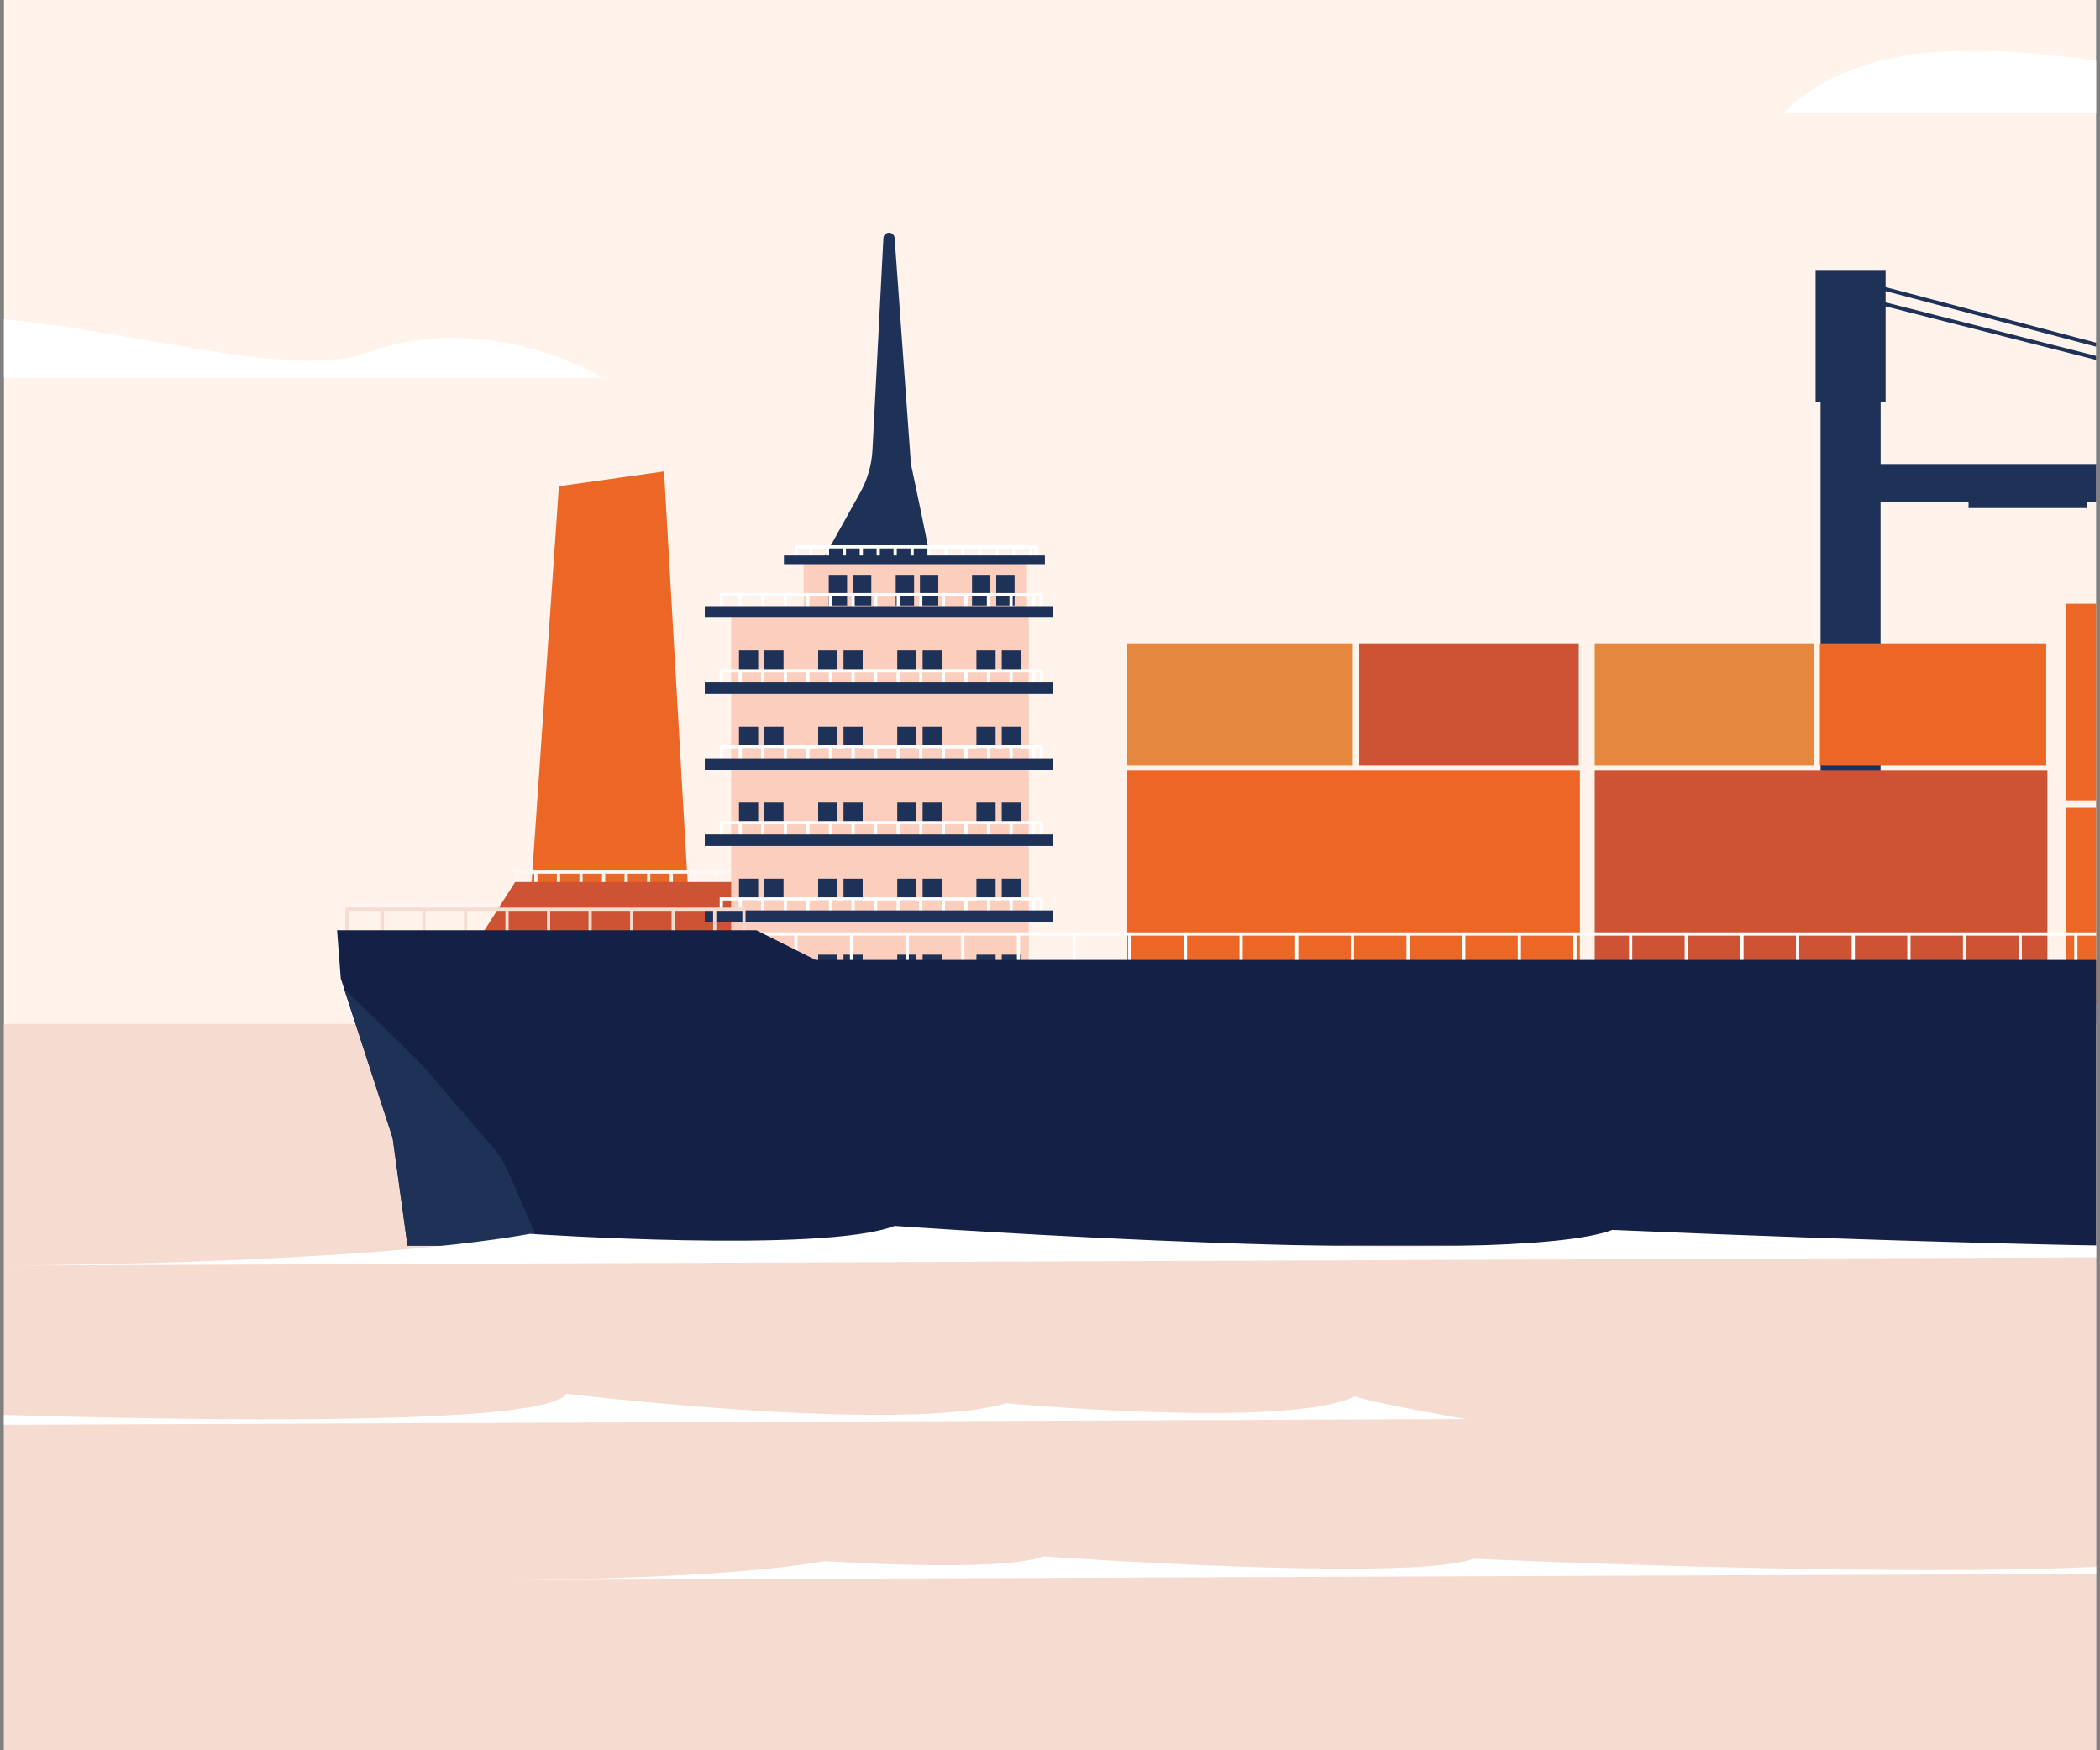 <?xml version="1.0" encoding="UTF-8"?>
<svg id="Layer_1" data-name="Layer 1" xmlns="http://www.w3.org/2000/svg" xmlns:xlink="http://www.w3.org/1999/xlink" viewBox="0 0 300 250">
  <rect x="0" y="0" width="300" height="250" fill="#808080" stroke="none"/>
  <defs>
    <style>
      .cls-1 {
        clip-path: url(#clippath);
      }

      .cls-2 {
        fill: none;
      }

      .cls-2, .cls-3, .cls-4, .cls-5, .cls-6, .cls-7, .cls-8, .cls-9, .cls-10, .cls-11, .cls-12 {
        stroke-width: 0px;
      }

      .cls-3 {
        fill: #142045;
      }

      .cls-4 {
        fill: #1e3157;
      }

      .cls-5 {
        fill: #ce5234;
      }

      .cls-6 {
        fill: #fdf8f5;
      }

      .cls-7 {
        fill: #fff;
      }

      .cls-8 {
        fill: #fff3ec;
      }

      .cls-9 {
        fill: #e5873c;
      }

      .cls-10 {
        fill: #fccebe;
      }

      .cls-11 {
        fill: #ec6625;
      }

      .cls-12 {
        fill: #f6dbd0;
      }
    </style>
    <clipPath id="clippath">
      <rect class="cls-2" x=".57" width="298.87" height="250"/>
    </clipPath>
  </defs>
  <rect class="cls-8" x=".57" width="298.87" height="250"/>
  <g class="cls-1">
    <g>
      <rect class="cls-12" x="-6.81" y="146.26" width="309.78" height="106.84"/>
      <g>
        <g>
          <path class="cls-4" d="m368.66,66.28h-3.59l-95.7-25.27v-2.45h-10v18.86h.71v74.86h8.57v-60.57h12.57v.86h16.86v-.86h5.71v.86h16.86v-.86h5.71v.86h16.86v-.86h5.71v.86h16.86v-.86h2.86v-5.43Zm-5.76,0h-2.74l-90.79-23.09v-1.61l93.53,24.7Zm-94.24-8.86h.71v-13.66l88.55,22.52h-89.26v-8.86Z"/>
          <g>
            <polygon class="cls-11" points="79.84 69.45 75.78 128.45 98.39 128.81 94.86 67.33 79.84 69.45"/>
            <g>
              <polygon class="cls-6" points="74.07 127.03 73.61 127.03 73.61 124.33 119.77 124.33 119.77 126.91 119.31 126.91 119.31 124.78 74.07 124.78 74.07 127.03"/>
              <rect class="cls-6" x="76.32" y="124.57" width=".46" height="2.25"/>
              <rect class="cls-6" x="79.55" y="124.57" width=".46" height="2.25"/>
              <rect class="cls-6" x="82.77" y="124.57" width=".46" height="2.25"/>
              <rect class="cls-6" x="86" y="124.57" width=".46" height="2.25"/>
              <rect class="cls-6" x="89.22" y="124.57" width=".46" height="2.25"/>
              <rect class="cls-6" x="92.44" y="124.57" width=".46" height="2.25"/>
              <rect class="cls-6" x="95.67" y="124.57" width=".46" height="2.25"/>
              <rect class="cls-6" x="98.89" y="124.57" width=".46" height="2.25"/>
              <rect class="cls-6" x="102.12" y="124.57" width=".46" height="2.25"/>
              <rect class="cls-6" x="105.34" y="124.57" width=".46" height="2.25"/>
              <rect class="cls-6" x="108.57" y="124.57" width=".46" height="2.25"/>
              <rect class="cls-6" x="111.79" y="124.57" width=".46" height="2.25"/>
              <rect class="cls-6" x="115.01" y="124.57" width=".46" height="2.25"/>
              <rect class="cls-6" x="118.24" y="124.57" width=".46" height="2.25"/>
            </g>
            <polygon class="cls-5" points="67.41 135.7 73.59 125.98 111.4 125.98 111.4 139.58 67.41 135.7"/>
            <path class="cls-4" d="m126.2,33.99l-1.56,30.27c-.11,2.14-.71,4.22-1.75,6.09l-6.19,11.12s16.43,1.24,16.43,0-3-15.19-3-15.19l-2.33-32.3c-.03-.42-.38-.74-.8-.74h0c-.43,0-.78.33-.8.76Z"/>
            <g>
              <g>
                <polygon class="cls-7" points="113.98 79.96 113.53 79.96 113.53 77.88 148.26 77.88 148.26 79.87 147.8 79.87 147.8 78.33 113.98 78.33 113.98 79.96"/>
                <rect class="cls-7" x="115.56" y="78.12" width=".46" height="1.69"/>
                <rect class="cls-7" x="117.98" y="78.12" width=".46" height="1.69"/>
                <rect class="cls-7" x="120.39" y="78.12" width=".46" height="1.69"/>
                <rect class="cls-7" x="122.81" y="78.12" width=".46" height="1.69"/>
                <rect class="cls-7" x="125.23" y="78.12" width=".46" height="1.69"/>
                <rect class="cls-7" x="127.65" y="78.12" width=".46" height="1.69"/>
                <rect class="cls-7" x="130.07" y="78.12" width=".46" height="1.69"/>
                <rect class="cls-7" x="132.49" y="78.12" width=".46" height="1.69"/>
                <rect class="cls-7" x="134.9" y="78.12" width=".46" height="1.69"/>
                <rect class="cls-7" x="137.32" y="78.12" width=".46" height="1.69"/>
                <rect class="cls-7" x="139.74" y="78.12" width=".46" height="1.69"/>
                <rect class="cls-7" x="142.16" y="78.12" width=".46" height="1.69"/>
                <rect class="cls-7" x="144.58" y="78.12" width=".46" height="1.69"/>
                <rect class="cls-7" x="146.99" y="78.12" width=".46" height="1.69"/>
              </g>
              <rect class="cls-10" x="114.81" y="80.05" width="31.89" height="8.04"/>
              <rect class="cls-4" x="111.99" y="79.34" width="37.28" height="1.24"/>
              <g>
                <g>
                  <rect class="cls-4" x="118.39" y="82.22" width="2.62" height="4.27"/>
                  <rect class="cls-4" x="121.85" y="82.22" width="2.62" height="4.27"/>
                </g>
                <g>
                  <rect class="cls-4" x="127.96" y="82.22" width="2.62" height="4.27"/>
                  <rect class="cls-4" x="131.42" y="82.22" width="2.62" height="4.27"/>
                </g>
                <g>
                  <rect class="cls-4" x="138.86" y="82.22" width="2.62" height="4.27"/>
                  <rect class="cls-4" x="142.32" y="82.22" width="2.62" height="4.27"/>
                </g>
              </g>
            </g>
            <g>
              <rect class="cls-10" x="104.45" y="87.53" width="42.52" height="10.72"/>
              <g>
                <polygon class="cls-7" points="103.27 87.41 102.81 87.41 102.81 84.71 148.96 84.71 148.96 87.29 148.51 87.29 148.51 85.16 103.27 85.16 103.27 87.41"/>
                <rect class="cls-7" x="105.52" y="84.95" width=".46" height="2.25"/>
                <rect class="cls-7" x="108.74" y="84.95" width=".46" height="2.25"/>
                <rect class="cls-7" x="111.97" y="84.95" width=".46" height="2.25"/>
                <rect class="cls-7" x="115.19" y="84.95" width=".46" height="2.25"/>
                <rect class="cls-7" x="118.41" y="84.95" width=".46" height="2.25"/>
                <rect class="cls-7" x="121.64" y="84.95" width=".46" height="2.25"/>
                <rect class="cls-7" x="124.86" y="84.95" width=".46" height="2.25"/>
                <rect class="cls-7" x="128.09" y="84.95" width=".46" height="2.25"/>
                <rect class="cls-7" x="131.31" y="84.95" width=".46" height="2.25"/>
                <rect class="cls-7" x="134.54" y="84.95" width=".46" height="2.25"/>
                <rect class="cls-7" x="137.76" y="84.95" width=".46" height="2.25"/>
                <rect class="cls-7" x="140.98" y="84.95" width=".46" height="2.25"/>
                <rect class="cls-7" x="144.21" y="84.95" width=".46" height="2.25"/>
                <rect class="cls-7" x="147.43" y="84.95" width=".46" height="2.25"/>
              </g>
              <rect class="cls-4" x="100.68" y="86.58" width="49.7" height="1.65"/>
              <g>
                <g>
                  <rect class="cls-4" x="105.57" y="92.9" width="2.74" height="3.09"/>
                  <rect class="cls-4" x="109.19" y="92.9" width="2.74" height="3.09"/>
                </g>
                <g>
                  <rect class="cls-4" x="116.88" y="92.9" width="2.74" height="3.09"/>
                  <rect class="cls-4" x="120.5" y="92.9" width="2.74" height="3.09"/>
                </g>
                <g>
                  <rect class="cls-4" x="128.18" y="92.9" width="2.74" height="3.09"/>
                  <rect class="cls-4" x="131.8" y="92.9" width="2.74" height="3.09"/>
                </g>
                <g>
                  <rect class="cls-4" x="139.49" y="92.9" width="2.74" height="3.09"/>
                  <rect class="cls-4" x="143.11" y="92.9" width="2.74" height="3.09"/>
                </g>
              </g>
            </g>
            <g>
              <g>
                <rect class="cls-10" x="104.45" y="98.39" width="42.52" height="10.72"/>
                <g>
                  <polygon class="cls-7" points="103.27 98.27 102.81 98.27 102.81 95.57 148.96 95.57 148.96 98.16 148.51 98.16 148.51 96.03 103.27 96.03 103.27 98.27"/>
                  <rect class="cls-7" x="105.52" y="95.82" width=".46" height="2.25"/>
                  <rect class="cls-7" x="108.74" y="95.82" width=".46" height="2.25"/>
                  <rect class="cls-7" x="111.97" y="95.82" width=".46" height="2.25"/>
                  <rect class="cls-7" x="115.19" y="95.82" width=".46" height="2.25"/>
                  <rect class="cls-7" x="118.41" y="95.82" width=".46" height="2.25"/>
                  <rect class="cls-7" x="121.64" y="95.82" width=".46" height="2.25"/>
                  <rect class="cls-7" x="124.86" y="95.82" width=".46" height="2.25"/>
                  <rect class="cls-7" x="128.09" y="95.82" width=".46" height="2.25"/>
                  <rect class="cls-7" x="131.31" y="95.82" width=".46" height="2.25"/>
                  <rect class="cls-7" x="134.54" y="95.82" width=".46" height="2.25"/>
                  <rect class="cls-7" x="137.76" y="95.82" width=".46" height="2.25"/>
                  <rect class="cls-7" x="140.98" y="95.82" width=".46" height="2.25"/>
                  <rect class="cls-7" x="144.21" y="95.82" width=".46" height="2.25"/>
                  <rect class="cls-7" x="147.43" y="95.82" width=".46" height="2.25"/>
                </g>
                <rect class="cls-4" x="100.68" y="97.45" width="49.7" height="1.65"/>
                <g>
                  <g>
                    <rect class="cls-4" x="105.57" y="103.77" width="2.74" height="3.09"/>
                    <rect class="cls-4" x="109.19" y="103.77" width="2.74" height="3.09"/>
                  </g>
                  <g>
                    <rect class="cls-4" x="116.88" y="103.77" width="2.74" height="3.09"/>
                    <rect class="cls-4" x="120.5" y="103.77" width="2.74" height="3.09"/>
                  </g>
                  <g>
                    <rect class="cls-4" x="128.18" y="103.77" width="2.74" height="3.09"/>
                    <rect class="cls-4" x="131.8" y="103.77" width="2.74" height="3.09"/>
                  </g>
                  <g>
                    <rect class="cls-4" x="139.49" y="103.77" width="2.74" height="3.09"/>
                    <rect class="cls-4" x="143.11" y="103.77" width="2.74" height="3.09"/>
                  </g>
                </g>
              </g>
              <g>
                <rect class="cls-10" x="104.45" y="109.26" width="42.52" height="10.72"/>
                <g>
                  <polygon class="cls-7" points="103.27 109.14 102.81 109.14 102.81 106.44 148.96 106.44 148.96 109.02 148.51 109.02 148.51 106.89 103.27 106.89 103.27 109.14"/>
                  <rect class="cls-7" x="105.52" y="106.68" width=".46" height="2.25"/>
                  <rect class="cls-7" x="108.74" y="106.68" width=".46" height="2.25"/>
                  <rect class="cls-7" x="111.97" y="106.68" width=".46" height="2.25"/>
                  <rect class="cls-7" x="115.19" y="106.68" width=".46" height="2.25"/>
                  <rect class="cls-7" x="118.41" y="106.68" width=".46" height="2.25"/>
                  <rect class="cls-7" x="121.64" y="106.68" width=".46" height="2.25"/>
                  <rect class="cls-7" x="124.86" y="106.68" width=".46" height="2.25"/>
                  <rect class="cls-7" x="128.09" y="106.68" width=".46" height="2.25"/>
                  <rect class="cls-7" x="131.31" y="106.68" width=".46" height="2.25"/>
                  <rect class="cls-7" x="134.54" y="106.68" width=".46" height="2.25"/>
                  <rect class="cls-7" x="137.76" y="106.68" width=".46" height="2.25"/>
                  <rect class="cls-7" x="140.98" y="106.68" width=".46" height="2.25"/>
                  <rect class="cls-7" x="144.21" y="106.68" width=".46" height="2.25"/>
                  <rect class="cls-7" x="147.43" y="106.68" width=".46" height="2.25"/>
                </g>
                <rect class="cls-4" x="100.68" y="108.31" width="49.7" height="1.65"/>
                <g>
                  <g>
                    <rect class="cls-4" x="105.57" y="114.63" width="2.74" height="3.09"/>
                    <rect class="cls-4" x="109.19" y="114.63" width="2.74" height="3.09"/>
                  </g>
                  <g>
                    <rect class="cls-4" x="116.88" y="114.63" width="2.74" height="3.09"/>
                    <rect class="cls-4" x="120.5" y="114.63" width="2.74" height="3.09"/>
                  </g>
                  <g>
                    <rect class="cls-4" x="128.18" y="114.63" width="2.74" height="3.09"/>
                    <rect class="cls-4" x="131.8" y="114.63" width="2.74" height="3.09"/>
                  </g>
                  <g>
                    <rect class="cls-4" x="139.49" y="114.63" width="2.74" height="3.09"/>
                    <rect class="cls-4" x="143.11" y="114.63" width="2.74" height="3.09"/>
                  </g>
                </g>
              </g>
              <g>
                <polygon class="cls-7" points="103.27 119.97 102.81 119.97 102.81 117.27 148.96 117.27 148.96 119.86 148.51 119.86 148.51 117.73 103.27 117.73 103.27 119.97"/>
                <rect class="cls-7" x="105.52" y="117.52" width=".46" height="2.25"/>
                <rect class="cls-7" x="108.74" y="117.52" width=".46" height="2.25"/>
                <rect class="cls-7" x="111.97" y="117.52" width=".46" height="2.25"/>
                <rect class="cls-7" x="115.19" y="117.52" width=".46" height="2.25"/>
                <rect class="cls-7" x="118.41" y="117.52" width=".46" height="2.25"/>
                <rect class="cls-7" x="121.64" y="117.52" width=".46" height="2.25"/>
                <rect class="cls-7" x="124.86" y="117.52" width=".46" height="2.25"/>
                <rect class="cls-7" x="128.09" y="117.52" width=".46" height="2.25"/>
                <rect class="cls-7" x="131.31" y="117.52" width=".46" height="2.25"/>
                <rect class="cls-7" x="134.54" y="117.52" width=".46" height="2.25"/>
                <rect class="cls-7" x="137.76" y="117.52" width=".46" height="2.25"/>
                <rect class="cls-7" x="140.98" y="117.52" width=".46" height="2.25"/>
                <rect class="cls-7" x="144.21" y="117.52" width=".46" height="2.25"/>
                <rect class="cls-7" x="147.43" y="117.52" width=".46" height="2.25"/>
              </g>
              <g>
                <rect class="cls-10" x="104.45" y="120.12" width="42.52" height="10.72"/>
                <rect class="cls-4" x="100.68" y="119.18" width="49.7" height="1.65"/>
                <g>
                  <g>
                    <rect class="cls-4" x="105.57" y="125.5" width="2.74" height="3.09"/>
                    <rect class="cls-4" x="109.19" y="125.5" width="2.74" height="3.09"/>
                  </g>
                  <g>
                    <rect class="cls-4" x="116.88" y="125.5" width="2.74" height="3.09"/>
                    <rect class="cls-4" x="120.5" y="125.5" width="2.74" height="3.09"/>
                  </g>
                  <g>
                    <rect class="cls-4" x="128.18" y="125.5" width="2.74" height="3.09"/>
                    <rect class="cls-4" x="131.8" y="125.5" width="2.74" height="3.09"/>
                  </g>
                  <g>
                    <rect class="cls-4" x="139.49" y="125.5" width="2.74" height="3.09"/>
                    <rect class="cls-4" x="143.11" y="125.5" width="2.74" height="3.09"/>
                  </g>
                </g>
              </g>
              <g>
                <rect class="cls-10" x="104.45" y="130.99" width="42.52" height="10.72"/>
                <g>
                  <polygon class="cls-7" points="103.27 130.87 102.81 130.87 102.81 128.17 148.96 128.17 148.96 130.75 148.51 130.75 148.51 128.62 103.27 128.62 103.27 130.87"/>
                  <rect class="cls-7" x="105.52" y="128.41" width=".46" height="2.25"/>
                  <rect class="cls-7" x="108.74" y="128.41" width=".46" height="2.25"/>
                  <rect class="cls-7" x="111.97" y="128.41" width=".46" height="2.25"/>
                  <rect class="cls-7" x="115.19" y="128.41" width=".46" height="2.25"/>
                  <rect class="cls-7" x="118.41" y="128.41" width=".46" height="2.25"/>
                  <rect class="cls-7" x="121.64" y="128.41" width=".46" height="2.25"/>
                  <rect class="cls-7" x="124.86" y="128.41" width=".46" height="2.25"/>
                  <rect class="cls-7" x="128.09" y="128.41" width=".46" height="2.25"/>
                  <rect class="cls-7" x="131.31" y="128.41" width=".46" height="2.25"/>
                  <rect class="cls-7" x="134.54" y="128.41" width=".46" height="2.25"/>
                  <rect class="cls-7" x="137.76" y="128.41" width=".46" height="2.25"/>
                  <rect class="cls-7" x="140.98" y="128.41" width=".46" height="2.25"/>
                  <rect class="cls-7" x="144.21" y="128.41" width=".46" height="2.25"/>
                  <rect class="cls-7" x="147.43" y="128.41" width=".46" height="2.25"/>
                </g>
                <rect class="cls-4" x="100.68" y="130.04" width="49.7" height="1.65"/>
                <g>
                  <g>
                    <rect class="cls-4" x="105.57" y="136.36" width="2.74" height="3.09"/>
                    <rect class="cls-4" x="109.19" y="136.36" width="2.74" height="3.09"/>
                  </g>
                  <g>
                    <rect class="cls-4" x="116.88" y="136.36" width="2.74" height="3.09"/>
                    <rect class="cls-4" x="120.5" y="136.36" width="2.74" height="3.09"/>
                  </g>
                  <g>
                    <rect class="cls-4" x="128.18" y="136.36" width="2.74" height="3.09"/>
                    <rect class="cls-4" x="131.8" y="136.36" width="2.74" height="3.09"/>
                  </g>
                  <g>
                    <rect class="cls-4" x="139.49" y="136.36" width="2.74" height="3.09"/>
                    <rect class="cls-4" x="143.11" y="136.36" width="2.74" height="3.09"/>
                  </g>
                </g>
              </g>
            </g>
            <g>
              <polygon class="cls-12" points="49.79 135.34 49.34 135.34 49.34 129.64 106.5 129.64 106.5 134.99 106.05 134.99 106.05 130.1 49.79 130.1 49.79 135.34"/>
              <rect class="cls-12" x="54.4" y="129.87" width=".46" height="5.83"/>
              <rect class="cls-12" x="60.34" y="129.87" width=".46" height="5.83"/>
              <rect class="cls-12" x="66.27" y="129.87" width=".46" height="5.83"/>
              <rect class="cls-12" x="72.2" y="129.87" width=".46" height="5.83"/>
              <rect class="cls-12" x="78.14" y="129.87" width=".46" height="5.83"/>
              <rect class="cls-12" x="84.07" y="129.87" width=".46" height="5.83"/>
              <rect class="cls-12" x="90.01" y="129.87" width=".46" height="5.83"/>
              <rect class="cls-12" x="95.94" y="129.87" width=".46" height="5.83"/>
              <rect class="cls-12" x="101.87" y="129.87" width=".46" height="5.83"/>
            </g>
            <rect class="cls-11" x="161.04" y="110.08" width="64.66" height="36.04"/>
            <rect class="cls-5" x="227.82" y="110.08" width="64.66" height="36.04"/>
            <rect class="cls-9" x="161.04" y="91.88" width="32.21" height="17.49"/>
            <rect class="cls-5" x="194.16" y="91.88" width="31.38" height="17.49"/>
            <rect class="cls-9" x="227.82" y="91.88" width="31.38" height="17.49"/>
            <rect class="cls-11" x="259.98" y="91.88" width="32.33" height="17.49"/>
            <rect class="cls-11" x="295.13" y="115.38" width="31.38" height="28.09"/>
            <rect class="cls-11" x="295.13" y="86.23" width="31.38" height="28.09"/>
            <g>
              <rect class="cls-7" x="106.45" y="133.17" width="393.26" height=".46"/>
              <rect class="cls-7" x="113.47" y="133.22" width=".46" height="5.3"/>
              <rect class="cls-7" x="121.42" y="133.22" width=".46" height="5.3"/>
              <rect class="cls-7" x="129.37" y="133.22" width=".46" height="5.3"/>
              <rect class="cls-7" x="137.32" y="133.22" width=".46" height="5.3"/>
              <rect class="cls-7" x="145.27" y="133.22" width=".46" height="5.3"/>
              <rect class="cls-7" x="153.22" y="133.22" width=".46" height="5.3"/>
              <rect class="cls-7" x="161.17" y="133.22" width=".46" height="5.3"/>
              <rect class="cls-7" x="169.12" y="133.22" width=".46" height="5.3"/>
              <rect class="cls-7" x="177.07" y="133.22" width=".46" height="5.3"/>
              <rect class="cls-7" x="185.02" y="133.22" width=".46" height="5.3"/>
              <rect class="cls-7" x="192.97" y="133.22" width=".46" height="5.3"/>
              <rect class="cls-7" x="200.92" y="133.22" width=".46" height="5.3"/>
              <rect class="cls-7" x="208.87" y="133.22" width=".46" height="5.3"/>
              <rect class="cls-7" x="216.82" y="133.22" width=".46" height="5.3"/>
              <rect class="cls-7" x="224.77" y="133.22" width=".46" height="5.3"/>
              <rect class="cls-7" x="232.72" y="133.22" width=".46" height="5.3"/>
              <rect class="cls-7" x="240.67" y="133.22" width=".46" height="5.3"/>
              <rect class="cls-7" x="248.62" y="133.22" width=".46" height="5.3"/>
              <rect class="cls-7" x="256.57" y="133.22" width=".46" height="5.3"/>
              <rect class="cls-7" x="264.52" y="133.22" width=".46" height="5.3"/>
              <rect class="cls-7" x="272.47" y="133.22" width=".46" height="5.3"/>
              <rect class="cls-7" x="280.42" y="133.22" width=".46" height="5.3"/>
              <rect class="cls-7" x="288.37" y="133.22" width=".46" height="5.3"/>
              <rect class="cls-7" x="296.32" y="133.22" width=".46" height="5.3"/>
            </g>
            <path class="cls-3" d="m577.63,127.57l-19.61,31.27-3.18,19.08H58.22l-2.12-15.37-7.42-22.79-.53-6.89h59.89l8.48,4.24h374.18l9.01-9.01s78.44-.53,77.91-.53Z"/>
            <path class="cls-4" d="m70.54,164.06l-9.57-11.19c-.42-.49-.86-.96-1.33-1.42l-10.5-10.25,6.95,21.35,2.12,15.37h18.99l-4.6-10.56c-.52-1.2-1.22-2.31-2.07-3.31Z"/>
          </g>
        </g>
        <path class="cls-7" d="m75.69,176.23s41.92,2.83,52.11-1.13c0,0,87.8,6.23,102.53.57.57,0,172.2,7.93,180.14-3.4,0,0,79.3,9.63,104.8,2.27,0,0,67.41,6.23,83.27-1.7,1.7,1.13,26.25,5.48,26.25,5.48L-1.35,180.77s51.55,0,77.04-4.53Z"/>
        <path class="cls-7" d="m-119.57,201.45s25.11,1.7,31.22-.68c0,0,52.59,3.73,61.41.34.34,0,103.15,4.75,107.9-2.04,0,0,47.5,5.77,62.77,1.36,0,0,40.38,3.73,49.88-1.02,1.02.68,15.72,3.28,15.72,3.28l-375.04,1.47s30.88,0,46.14-2.71Z"/>
        <path class="cls-7" d="m117.83,222.98s25.11,1.7,31.22-.68c0,0,52.59,3.73,61.41.34.34,0,103.15,4.75,107.9-2.04,0,0,47.5,5.77,62.77,1.36,0,0,40.38,3.73,49.88-1.02,1.02.68,15.72,3.28,15.72,3.28l-375.04,1.47s30.88,0,46.14-2.71Z"/>
      </g>
      <path class="cls-7" d="m-36.6,53.93h122.6s-15.99-9.91-33.68-3.52c-17.69,6.39-67.8-17.52-88.92,3.52Z"/>
      <path class="cls-7" d="m254.84,16.1h122.6s-15.99-9.91-33.68-3.52c-17.69,6.39-67.8-17.52-88.92,3.52Z"/>
    </g>
  </g>
</svg>